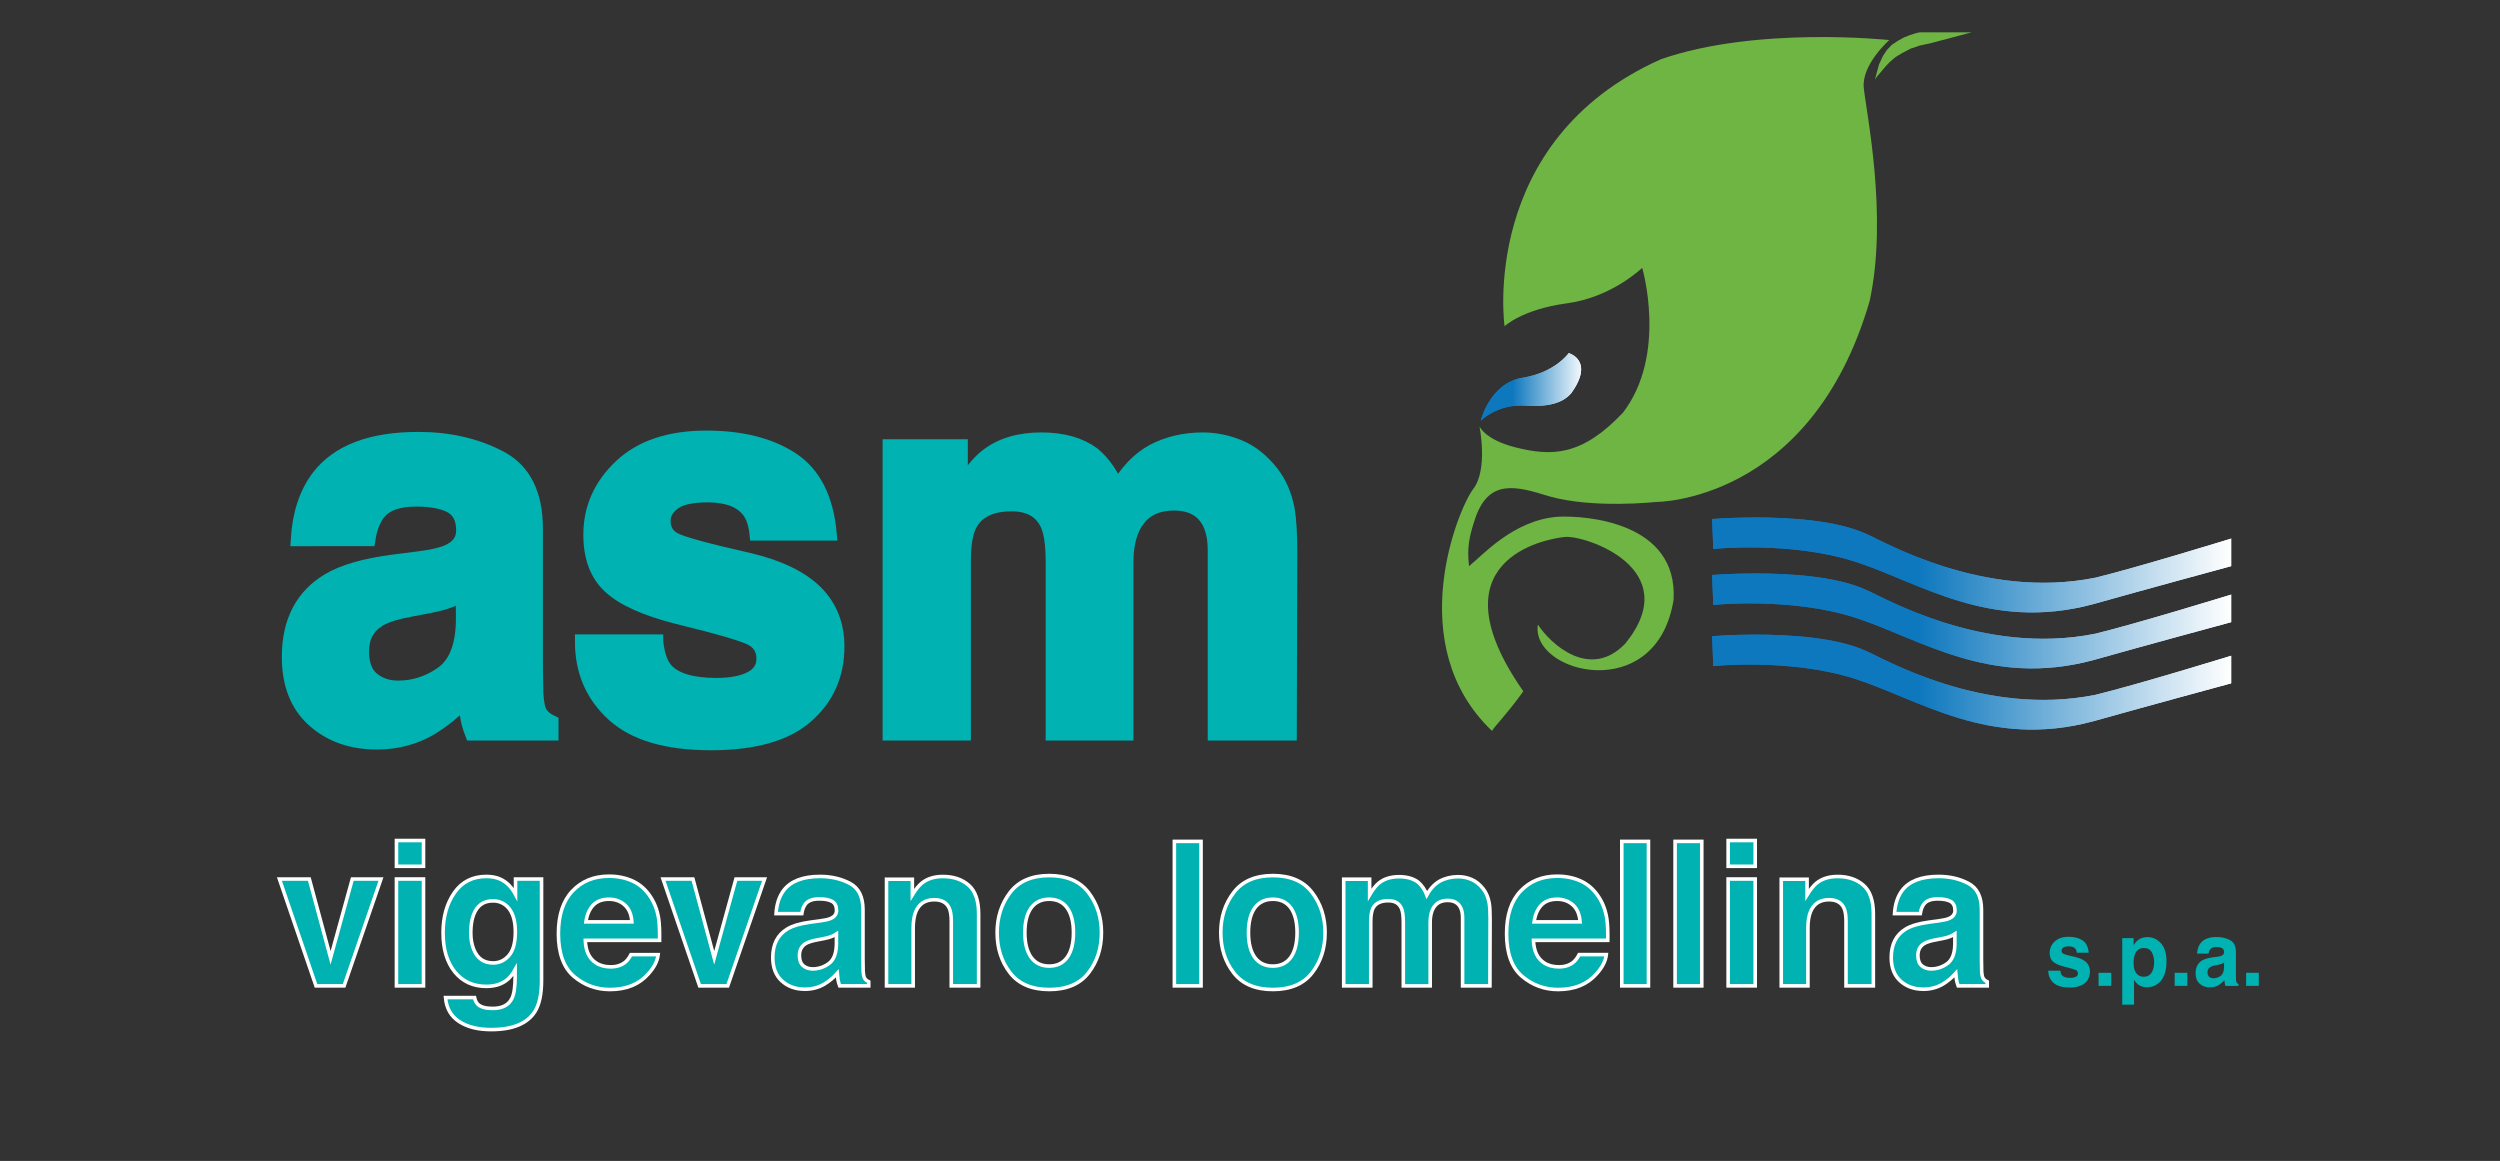 <?xml version="1.0" encoding="utf-8"?>
<!-- Generator: Adobe Illustrator 15.1.0, SVG Export Plug-In . SVG Version: 6.00 Build 0)  -->
<!DOCTYPE svg PUBLIC "-//W3C//DTD SVG 1.1//EN" "http://www.w3.org/Graphics/SVG/1.1/DTD/svg11.dtd">
<svg version="1.1" id="Livello_1" xmlns="http://www.w3.org/2000/svg" xmlns:xlink="http://www.w3.org/1999/xlink" x="0px" y="0px"
	 width="349.484px" height="162.291px" viewBox="0 0 349.484 162.291" enable-background="new 0 0 349.484 162.291"
	 xml:space="preserve">
<rect x="0" y="0" width="349.484" height="162.291" fill="#333333" stroke="none"/>
<path fill="#00B2B2" stroke="#00B2B2" stroke-width="2" stroke-miterlimit="10" d="M58.495,78.078
	c1.898-0.246,3.255-0.552,4.069-0.921c1.471-0.639,2.203-1.632,2.203-2.988c0-1.644-0.565-2.78-1.69-3.409
	c-1.125-0.627-2.774-0.942-4.948-0.942c-2.446,0-4.175,0.615-5.191,1.849c-0.724,0.907-1.204,2.133-1.447,3.684H41.65
	c0.217-3.516,1.172-6.401,2.877-8.665c2.707-3.536,7.354-5.307,13.939-5.307c4.292,0,8.101,0.873,11.432,2.616
	c3.331,1.746,4.995,5.041,4.995,9.882v18.429c0,1.281,0.023,2.828,0.07,4.648c0.073,1.377,0.275,2.313,0.609,2.801
	c0.337,0.492,0.838,0.9,1.503,1.215v1.553H65.983c-0.313-0.813-0.527-1.576-0.647-2.287s-0.211-1.522-0.287-2.437
	c-1.412,1.575-3.044,2.913-4.89,4.021c-2.212,1.302-4.708,1.957-7.491,1.957c-3.548,0-6.483-1.043-8.798-3.114
	c-2.317-2.078-3.472-5.021-3.472-8.832c0-4.938,1.86-8.519,5.587-10.728c2.042-1.203,5.048-2.064,9.012-2.58L58.495,78.078z
	 M64.729,82.981c-0.656,0.418-1.313,0.756-1.975,1.015c-0.671,0.258-1.582,0.498-2.739,0.718l-2.326,0.443
	c-2.174,0.39-3.738,0.873-4.685,1.438c-1.605,0.956-2.411,2.447-2.411,4.457c0,1.797,0.489,3.098,1.471,3.891
	c0.981,0.802,2.177,1.201,3.583,1.201c2.229,0,4.277-0.664,6.155-1.988c1.878-1.329,2.856-3.75,2.927-7.264V82.981z"/>
<path fill="#00B2B2" stroke="#00B2B2" stroke-width="2" stroke-miterlimit="10" d="M91.711,89.69
	c0.214,1.869,0.683,3.194,1.403,3.981c1.269,1.4,3.618,2.099,7.043,2.099c2.013,0,3.615-0.306,4.805-0.916
	c1.184-0.615,1.778-1.539,1.778-2.769c0-1.183-0.478-2.078-1.436-2.692c-0.955-0.612-4.515-1.668-10.667-3.168
	c-4.436-1.132-7.559-2.543-9.369-4.238c-1.816-1.671-2.722-4.084-2.722-7.229c0-3.71,1.418-6.899,4.251-9.567
	c2.836-2.667,6.82-3.999,11.962-3.999c4.875,0,8.851,1.002,11.921,3.003c3.073,2.004,4.837,5.464,5.291,10.38H105.77
	c-0.141-1.352-0.51-2.424-1.11-3.207c-1.125-1.428-3.038-2.139-5.742-2.139c-2.227,0-3.806,0.356-4.755,1.068
	c-0.943,0.71-1.415,1.547-1.415,2.508c0,1.203,0.504,2.076,1.509,2.616c1.002,0.567,4.55,1.535,10.644,2.912
	c4.066,0.984,7.113,2.47,9.138,4.462c2.004,2.016,3.006,4.536,3.006,7.557c0,3.98-1.438,7.232-4.318,9.754
	c-2.88,2.52-7.333,3.775-13.356,3.775c-6.144,0-10.682-1.334-13.608-4.002c-2.93-2.664-4.392-6.063-4.392-10.191h10.34V89.69z"/>
<path fill="#00B2B2" stroke="#00B2B2" stroke-width="2" stroke-miterlimit="10" d="M173.227,62.483
	c1.673,0.687,3.188,1.893,4.55,3.612c1.096,1.403,1.838,3.123,2.219,5.162c0.233,1.354,0.354,3.331,0.354,5.934l-0.066,25.33
	h-10.454V76.934c0-1.521-0.24-2.774-0.712-3.762c-0.911-1.866-2.578-2.799-5.013-2.799c-2.813,0-4.761,1.204-5.83,3.612
	c-0.554,1.282-0.826,2.814-0.826,4.608v23.928h-10.271V78.593c0-2.382-0.237-4.116-0.715-5.196c-0.858-1.944-2.54-2.914-5.045-2.914
	c-2.909,0-4.869,0.97-5.871,2.914c-0.545,1.103-0.823,2.754-0.823,4.938v24.186h-10.339V62.411h9.911v5.862
	c1.263-2.092,2.458-3.58,3.58-4.465c1.978-1.572,4.544-2.357,7.69-2.357c2.982,0,5.394,0.677,7.23,2.027
	c1.482,1.254,2.602,2.862,3.366,4.827c1.336-2.357,2.994-4.088,4.975-5.196c2.098-1.104,4.433-1.658,7.014-1.658
	C169.867,61.452,171.557,61.796,173.227,62.483"/>
<polygon fill="#00B2B2" stroke="#FFFFFF" stroke-width="0.5" stroke-miterlimit="10" points="49.251,122.882 53.256,122.882 
	48.103,137.817 44.174,137.817 39.059,122.882 43.243,122.882 46.213,133.899 "/>
<path fill="#00B2B2" stroke="#FFFFFF" stroke-width="0.5" stroke-miterlimit="10" d="M59.204,121.103h-3.782v-3.604h3.782V121.103z
	 M55.421,122.88h3.782v14.938h-3.782V122.88z"/>
<path fill="#00B2B2" stroke="#FFFFFF" stroke-width="0.5" stroke-miterlimit="10" d="M69.871,122.868
	c0.908,0.393,1.638,1.115,2.197,2.162v-2.147h3.636v14.169c0,1.928-0.311,3.381-0.926,4.358c-1.069,1.681-3.105,2.521-6.126,2.521
	c-1.822,0-3.313-0.375-4.462-1.121c-1.151-0.75-1.787-1.869-1.91-3.356h4.055c0.105,0.455,0.272,0.786,0.51,0.983
	c0.401,0.355,1.081,0.535,2.027,0.535c1.345,0,2.241-0.47,2.698-1.412c0.296-0.604,0.442-1.617,0.442-3.041v-0.961
	c-0.354,0.64-0.741,1.119-1.151,1.44c-0.741,0.593-1.702,0.892-2.892,0.892c-1.831,0-3.293-0.676-4.392-2.021
	c-1.093-1.352-1.638-3.176-1.638-5.477c0-2.221,0.524-4.086,1.579-5.599c1.055-1.515,2.549-2.271,4.482-2.271
	C68.716,122.522,69.337,122.64,69.871,122.868 M71.139,133.577c0.601-0.688,0.902-1.788,0.902-3.297
	c0-1.412-0.287-2.493-0.853-3.234c-0.574-0.74-1.336-1.109-2.288-1.109c-1.307,0-2.203,0.646-2.698,1.937
	c-0.261,0.685-0.39,1.526-0.39,2.53c0,0.871,0.138,1.642,0.413,2.318c0.504,1.26,1.409,1.893,2.716,1.893
	C69.809,134.613,70.544,134.269,71.139,133.577"/>
<path fill="#00B2B2" stroke="#FFFFFF" stroke-width="0.5" stroke-miterlimit="10" d="M88.48,123.183
	c0.993,0.469,1.819,1.203,2.467,2.211c0.583,0.89,0.964,1.918,1.137,3.092c0.1,0.685,0.138,1.671,0.123,2.964H81.818
	c0.056,1.495,0.551,2.547,1.491,3.153c0.565,0.375,1.254,0.558,2.054,0.558c0.85,0,1.544-0.226,2.074-0.681
	c0.287-0.25,0.542-0.596,0.768-1.03h3.803c-0.097,0.885-0.557,1.786-1.38,2.696c-1.28,1.457-3.064,2.183-5.367,2.183
	c-1.898,0-3.571-0.611-5.024-1.836c-1.447-1.229-2.174-3.224-2.174-5.985c0-2.585,0.65-4.568,1.966-5.951
	c1.31-1.38,3.009-2.07,5.098-2.07C86.365,122.483,87.484,122.719,88.48,123.183 M82.902,126.558
	c-0.53,0.567-0.858,1.338-0.993,2.313h6.425c-0.07-1.038-0.398-1.823-0.996-2.361c-0.595-0.536-1.33-0.804-2.212-0.804
	C84.17,125.706,83.429,125.991,82.902,126.558"/>
<polygon fill="#00B2B2" stroke="#FFFFFF" stroke-width="0.5" stroke-miterlimit="10" points="102.876,122.882 106.881,122.882 
	101.731,137.817 97.802,137.817 92.687,122.882 96.871,122.882 99.841,133.899 "/>
<path fill="#00B2B2" stroke="#FFFFFF" stroke-width="0.5" stroke-miterlimit="10" d="M114.642,128.733
	c0.697-0.094,1.195-0.207,1.491-0.344c0.536-0.238,0.806-0.607,0.806-1.107c0-0.613-0.205-1.036-0.615-1.271
	c-0.416-0.232-1.017-0.347-1.813-0.347c-0.894,0-1.523,0.228-1.896,0.687c-0.264,0.336-0.445,0.791-0.53,1.368h-3.598
	c0.079-1.309,0.425-2.379,1.049-3.223c0.99-1.313,2.692-1.974,5.098-1.974c1.573,0,2.965,0.326,4.184,0.975
	c1.216,0.646,1.822,1.872,1.822,3.673v6.853c0,0.474,0.009,1.053,0.026,1.728c0.029,0.51,0.103,0.86,0.223,1.042
	c0.123,0.186,0.311,0.332,0.554,0.452v0.575h-4.061c-0.111-0.303-0.188-0.584-0.234-0.849c-0.041-0.266-0.076-0.565-0.105-0.905
	c-0.519,0.586-1.11,1.084-1.79,1.494c-0.803,0.481-1.72,0.727-2.736,0.727c-1.298,0-2.373-0.387-3.22-1.159
	c-0.844-0.771-1.269-1.866-1.269-3.281c0-1.837,0.683-3.165,2.045-3.987c0.747-0.448,1.843-0.768,3.293-0.959L114.642,128.733z
	 M116.927,130.558c-0.24,0.156-0.48,0.282-0.724,0.375c-0.243,0.096-0.58,0.187-1.002,0.271l-0.85,0.165
	c-0.794,0.144-1.365,0.32-1.717,0.531c-0.583,0.355-0.879,0.908-0.879,1.658c0,0.67,0.182,1.148,0.536,1.445
	c0.36,0.297,0.8,0.447,1.313,0.447c0.812,0,1.562-0.246,2.253-0.742c0.683-0.49,1.04-1.391,1.069-2.699L116.927,130.558
	L116.927,130.558z"/>
<path fill="#00B2B2" stroke="#FFFFFF" stroke-width="0.5" stroke-miterlimit="10" d="M135.402,123.737
	c0.938,0.81,1.403,2.15,1.403,4.021v10.06h-3.823v-9.086c0-0.787-0.1-1.39-0.296-1.81c-0.363-0.765-1.061-1.147-2.08-1.147
	c-1.257,0-2.118,0.561-2.587,1.682c-0.243,0.595-0.363,1.354-0.363,2.277v8.084h-3.727v-14.908h3.612v2.178
	c0.475-0.77,0.926-1.318,1.351-1.659c0.768-0.604,1.734-0.901,2.909-0.901C133.266,122.524,134.467,122.927,135.402,123.737"/>
<path fill="#00B2B2" stroke="#FFFFFF" stroke-width="0.5" stroke-miterlimit="10" d="M152.166,135.993
	c-1.201,1.553-3.029,2.334-5.479,2.334c-2.452,0-4.283-0.781-5.484-2.334c-1.207-1.557-1.808-3.432-1.808-5.619
	c0-2.158,0.601-4.023,1.808-5.604c1.201-1.578,3.032-2.371,5.484-2.371c2.449,0,4.277,0.793,5.479,2.371
	c1.207,1.58,1.811,3.445,1.811,5.604C153.976,132.562,153.373,134.437,152.166,135.993 M149.183,133.833
	c0.583-0.813,0.879-1.965,0.879-3.459c0-1.497-0.296-2.65-0.879-3.46c-0.583-0.804-1.421-1.208-2.514-1.208
	c-1.087,0-1.928,0.404-2.52,1.208c-0.586,0.81-0.882,1.963-0.882,3.46c0,1.494,0.296,2.646,0.882,3.459
	c0.592,0.813,1.433,1.219,2.52,1.219C147.762,135.052,148.6,134.646,149.183,133.833"/>
<rect x="164.168" y="117.621" fill="#00B2B2" stroke="#FFFFFF" stroke-width="0.5" stroke-miterlimit="10" width="3.729" height="20.198"/>
<path fill="#00B2B2" stroke="#FFFFFF" stroke-width="0.5" stroke-miterlimit="10" d="M183.428,135.993
	c-1.201,1.553-3.029,2.334-5.481,2.334c-2.449,0-4.28-0.781-5.481-2.334c-1.207-1.557-1.808-3.432-1.808-5.619
	c0-2.158,0.601-4.023,1.808-5.604c1.201-1.578,3.032-2.371,5.481-2.371c2.452,0,4.28,0.793,5.481,2.371
	c1.206,1.58,1.811,3.445,1.811,5.604C185.239,132.562,184.634,134.437,183.428,135.993 M180.449,133.833
	c0.58-0.813,0.873-1.965,0.873-3.459c0-1.497-0.293-2.65-0.873-3.46c-0.586-0.804-1.424-1.208-2.517-1.208
	c-1.087,0-1.929,0.404-2.521,1.208c-0.588,0.81-0.882,1.963-0.882,3.46c0,1.494,0.293,2.646,0.882,3.459
	c0.592,0.813,1.434,1.219,2.521,1.219C179.025,135.052,179.863,134.646,180.449,133.833"/>
<path fill="#00B2B2" stroke="#FFFFFF" stroke-width="0.5" stroke-miterlimit="10" d="M205.703,122.937
	c0.606,0.256,1.164,0.703,1.661,1.342c0.398,0.521,0.669,1.16,0.81,1.921c0.091,0.504,0.132,1.237,0.132,2.204l-0.026,9.416h-3.82
	v-9.512c0-0.563-0.084-1.033-0.264-1.398c-0.328-0.692-0.938-1.037-1.828-1.037c-1.031,0-1.74,0.445-2.133,1.341
	c-0.205,0.476-0.305,1.044-0.305,1.713v8.896h-3.756v-8.896c0-0.885-0.086-1.53-0.262-1.932c-0.311-0.724-0.926-1.082-1.846-1.082
	c-1.061,0-1.781,0.358-2.146,1.082c-0.196,0.409-0.297,1.022-0.297,1.836v8.989h-3.781v-14.912h3.623v2.181
	c0.461-0.774,0.899-1.331,1.308-1.657c0.728-0.582,1.661-0.875,2.815-0.875c1.086,0,1.969,0.252,2.643,0.752
	c0.539,0.465,0.949,1.064,1.23,1.797c0.485-0.879,1.093-1.521,1.815-1.935c0.769-0.412,1.623-0.614,2.569-0.614
	C204.472,122.554,205.089,122.679,205.703,122.937"/>
<path fill="#00B2B2" stroke="#FFFFFF" stroke-width="0.5" stroke-miterlimit="10" d="M221.028,123.183
	c0.993,0.469,1.819,1.203,2.468,2.211c0.582,0.89,0.963,1.918,1.137,3.092c0.1,0.685,0.138,1.671,0.123,2.964h-10.389
	c0.055,1.495,0.551,2.547,1.49,3.153c0.564,0.375,1.254,0.558,2.055,0.558c0.85,0,1.543-0.226,2.073-0.681
	c0.287-0.25,0.542-0.596,0.769-1.03h3.803c-0.098,0.885-0.557,1.786-1.381,2.696c-1.279,1.457-3.063,2.183-5.366,2.183
	c-1.897,0-3.571-0.611-5.024-1.836c-1.447-1.229-2.174-3.224-2.174-5.985c0-2.585,0.65-4.568,1.967-5.951
	c1.31-1.38,3.008-2.07,5.098-2.07C218.914,122.483,220.033,122.719,221.028,123.183 M215.447,126.558
	c-0.527,0.567-0.855,1.338-0.99,2.313h6.426c-0.07-1.038-0.398-1.823-0.996-2.361c-0.596-0.536-1.33-0.804-2.213-0.804
	C216.718,125.706,215.977,125.991,215.447,126.558"/>
<rect x="226.716" y="117.621" fill="#00B2B2" stroke="#FFFFFF" stroke-width="0.5" stroke-miterlimit="10" width="3.729" height="20.198"/>
<rect x="234.167" y="117.621" fill="#00B2B2" stroke="#FFFFFF" stroke-width="0.5" stroke-miterlimit="10" width="3.729" height="20.198"/>
<path fill="#00B2B2" stroke="#FFFFFF" stroke-width="0.5" stroke-miterlimit="10" d="M245.369,121.103h-3.785v-3.604h3.785V121.103z
	 M241.583,122.88h3.785v14.938h-3.785V122.88z"/>
<path fill="#00B2B2" stroke="#FFFFFF" stroke-width="0.5" stroke-miterlimit="10" d="M260.479,123.737
	c0.938,0.81,1.403,2.15,1.403,4.021v10.06h-3.823v-9.086c0-0.787-0.101-1.39-0.296-1.81c-0.363-0.765-1.061-1.147-2.08-1.147
	c-1.258,0-2.118,0.561-2.587,1.682c-0.243,0.595-0.36,1.354-0.36,2.277v8.084h-3.729v-14.908h3.611v2.178
	c0.476-0.77,0.926-1.318,1.352-1.659c0.765-0.604,1.734-0.901,2.908-0.901C258.343,122.524,259.544,122.927,260.479,123.737"/>
<path fill="#00B2B2" stroke="#FFFFFF" stroke-width="0.5" stroke-miterlimit="10" d="M270.998,128.733
	c0.696-0.094,1.194-0.207,1.49-0.344c0.536-0.238,0.807-0.607,0.807-1.107c0-0.613-0.205-1.036-0.615-1.271
	c-0.416-0.232-1.018-0.347-1.813-0.347c-0.895,0-1.523,0.228-1.896,0.687c-0.264,0.336-0.445,0.791-0.53,1.368h-3.599
	c0.08-1.309,0.426-2.379,1.05-3.223c0.989-1.313,2.692-1.974,5.099-1.974c1.572,0,2.965,0.326,4.184,0.975
	c1.216,0.646,1.822,1.872,1.822,3.673v6.853c0,0.474,0.008,1.053,0.025,1.728c0.029,0.51,0.104,0.86,0.223,1.042
	c0.123,0.186,0.312,0.332,0.555,0.452v0.575h-4.062c-0.11-0.303-0.188-0.584-0.233-0.849c-0.041-0.266-0.076-0.565-0.105-0.905
	c-0.52,0.586-1.113,1.084-1.79,1.494c-0.803,0.481-1.72,0.727-2.735,0.727c-1.299,0-2.373-0.387-3.221-1.159
	c-0.844-0.771-1.27-1.866-1.27-3.281c0-1.837,0.684-3.165,2.045-3.987c0.748-0.448,1.844-0.768,3.294-0.959L270.998,128.733z
	 M273.279,130.558c-0.236,0.156-0.479,0.282-0.721,0.375c-0.243,0.096-0.58,0.187-1.002,0.271l-0.85,0.165
	c-0.797,0.144-1.365,0.32-1.718,0.531c-0.586,0.355-0.879,0.908-0.879,1.658c0,0.67,0.183,1.148,0.536,1.445
	c0.359,0.297,0.8,0.447,1.313,0.447c0.813,0,1.563-0.246,2.254-0.742c0.683-0.49,1.039-1.391,1.065-2.699L273.279,130.558
	L273.279,130.558z"/>
<path fill="#00B2B2" d="M288.027,135.69c0.038,0.312,0.114,0.528,0.23,0.66c0.209,0.231,0.59,0.35,1.154,0.35
	c0.325,0,0.586-0.055,0.782-0.154c0.19-0.104,0.29-0.256,0.29-0.457c0-0.197-0.079-0.345-0.234-0.449
	c-0.158-0.102-0.737-0.275-1.742-0.524c-0.728-0.189-1.236-0.425-1.532-0.706c-0.293-0.278-0.442-0.674-0.442-1.2
	c0-0.615,0.231-1.146,0.694-1.586c0.466-0.442,1.112-0.666,1.954-0.666c0.794,0,1.443,0.168,1.945,0.5
	c0.504,0.332,0.793,0.907,0.863,1.724h-1.66c-0.023-0.226-0.088-0.402-0.186-0.535c-0.182-0.236-0.498-0.353-0.938-0.353
	c-0.367,0-0.621,0.06-0.776,0.176c-0.155,0.119-0.231,0.259-0.231,0.417c0,0.2,0.079,0.346,0.246,0.436
	c0.161,0.094,0.744,0.256,1.74,0.484c0.662,0.163,1.16,0.409,1.494,0.739c0.322,0.333,0.488,0.754,0.488,1.254
	c0,0.662-0.233,1.203-0.705,1.621c-0.473,0.418-1.201,0.627-2.187,0.627c-1.002,0-1.739-0.221-2.218-0.664
	c-0.48-0.442-0.719-1.005-0.719-1.69h1.688V135.69z"/>
<rect x="293.369" y="135.99" fill="#00B2B2" width="1.771" height="1.829"/>
<path fill="#00B2B2" d="M302.083,131.864c0.518,0.572,0.779,1.419,0.779,2.535c0,1.172-0.256,2.069-0.764,2.684
	c-0.51,0.618-1.162,0.928-1.965,0.928c-0.51,0-0.932-0.135-1.271-0.397c-0.182-0.146-0.365-0.361-0.539-0.644v3.478h-1.648v-9.302
	h1.594v0.988c0.186-0.291,0.371-0.52,0.58-0.689c0.371-0.293,0.813-0.444,1.33-0.444
	C300.929,130.999,301.562,131.288,302.083,131.864 M300.802,133.118c-0.225-0.396-0.594-0.594-1.102-0.594
	c-0.609,0-1.031,0.299-1.256,0.898c-0.121,0.317-0.184,0.723-0.184,1.212c0,0.777,0.203,1.319,0.602,1.636
	c0.234,0.183,0.514,0.275,0.838,0.275c0.467,0,0.824-0.188,1.07-0.563c0.244-0.375,0.367-0.877,0.367-1.5
	C301.14,133.968,301.027,133.513,300.802,133.118"/>
<rect x="304.005" y="135.99" fill="#00B2B2" width="1.771" height="1.829"/>
<path fill="#00B2B2" d="M309.884,133.761c0.314-0.039,0.533-0.094,0.668-0.154c0.24-0.104,0.361-0.27,0.361-0.492
	c0-0.274-0.094-0.467-0.279-0.568c-0.182-0.104-0.451-0.158-0.805-0.158c-0.402,0-0.688,0.105-0.854,0.311
	c-0.117,0.148-0.195,0.354-0.236,0.611h-1.605c0.037-0.582,0.193-1.063,0.469-1.438c0.445-0.592,1.203-0.882,2.279-0.882
	c0.703,0,1.324,0.144,1.865,0.431c0.549,0.292,0.818,0.841,0.818,1.643v3.063c0,0.212,0.006,0.468,0.012,0.768
	c0.012,0.231,0.043,0.385,0.1,0.469c0.053,0.082,0.139,0.149,0.246,0.201v0.258h-1.813c-0.051-0.135-0.09-0.26-0.105-0.381
	c-0.021-0.117-0.035-0.252-0.045-0.405c-0.234,0.265-0.498,0.485-0.803,0.669c-0.357,0.216-0.771,0.324-1.223,0.324
	c-0.582,0-1.061-0.172-1.439-0.516c-0.379-0.347-0.564-0.835-0.564-1.469c0-0.818,0.303-1.412,0.912-1.781
	c0.334-0.197,0.826-0.343,1.475-0.429L309.884,133.761z M310.906,134.573c-0.105,0.068-0.215,0.127-0.322,0.172
	c-0.111,0.038-0.258,0.08-0.449,0.12l-0.381,0.071c-0.354,0.065-0.609,0.145-0.764,0.237c-0.266,0.16-0.396,0.406-0.396,0.739
	c0,0.3,0.084,0.515,0.246,0.648c0.154,0.131,0.354,0.197,0.582,0.197c0.361,0,0.697-0.111,1.008-0.33
	c0.303-0.223,0.463-0.623,0.477-1.207V134.573z"/>
<rect x="313.994" y="135.99" fill="#00B2B2" width="1.771" height="1.829"/>
<path fill="#6EB544" d="M212.951,96.638c-2.322,3.246-4.084,4.955-4.377,5.541c-12.611-11.99-4.726-31.096-2.621-33.829
	c2.098-2.732,0.869-8.748,0.869-8.748s0.735,1.834,4.957,2.917c5.213,1.334,9.381,1.206,15.092-4.821
	c6.264-8.146,2.697-20.256,2.697-20.256s-4.229,4.119-10.494,4.956c-6.271,0.838-8.748,3.207-8.748,3.207
	s-3.662-25.941,21.867-37.326C245.608,3.615,264.109,5.6,264.109,5.6s-3.861,3.417-3.57,6.624
	c0.293,3.208,3.441,17.925,0.819,29.883c-8.221,28.236-29.937,28.069-29.937,28.069s-8.684,0.954-14.854-0.795
	c-4.544-1.402-8.464-2.559-10.367,3.167c-0.839,2.527-1.135,4.05-0.836,6.595c1.778-1.395,6.199-6.489,12.492-6.91
	c3.885-0.176,16.729,0.75,16.1,11.616c-2.361,14.809-20.043,10.278-18.968,3.461c1.765,2.723,7.313,7.832,12.249,2.621
	c8.414-10.453-5.654-15.136-8.461-14.868C215.974,75.325,200.13,78.294,212.951,96.638"/>
<g>
	<g>
		
			<linearGradient id="SVGID_1_" gradientUnits="userSpaceOnUse" x1="239.303" y1="66.152" x2="311.866" y2="66.152" gradientTransform="matrix(1 0 0 -1 0.04 161.506)">
			<stop  offset="0.4" style="stop-color:#0E78BE"/>
			<stop  offset="1" style="stop-color:#FFFFFF"/>
		</linearGradient>
		<path id="SVGID_3_" fill="url(#SVGID_1_)" d="M239.343,88.933l0.162,4.183c0,0,10.802-1.119,19.813,1.778
			c9.006,2.894,18.775,9.828,33.281,5.943c6.299-1.785,19.307-5.313,19.307-5.313v-3.855c0,0-12.889,3.98-18.986,5.468
			c-15.721,3.171-29.906-5.265-32.014-6.112c-4.115-1.905-10.664-2.308-15.469-2.308C241.925,88.717,239.343,88.933,239.343,88.933"
			/>
	</g>
	<g>
		<defs>
			<path id="SVGID_2_" d="M239.343,88.933l0.162,4.183c0,0,10.802-1.119,19.813,1.778c9.006,2.894,18.775,9.828,33.281,5.943
				c6.299-1.785,19.307-5.313,19.307-5.313v-3.855c0,0-12.889,3.98-18.986,5.468c-15.721,3.171-29.906-5.265-32.014-6.112
				c-4.115-1.905-10.664-2.308-15.469-2.308C241.925,88.717,239.343,88.933,239.343,88.933"/>
		</defs>
		<clipPath id="SVGID_4_">
			<use xlink:href="#SVGID_2_"  overflow="visible"/>
		</clipPath>
		
			<linearGradient id="SVGID_5_" gradientUnits="userSpaceOnUse" x1="239.303" y1="64.787" x2="311.868" y2="64.787" gradientTransform="matrix(1 0 0 -1 0.04 161.506)">
			<stop  offset="0.4" style="stop-color:#0E78BE"/>
			<stop  offset="1" style="stop-color:#FFFFFF"/>
		</linearGradient>
		<rect x="239.343" y="88.717" clip-path="url(#SVGID_4_)" fill="url(#SVGID_5_)" width="72.564" height="16.005"/>
	</g>
</g>
<g>
	<g>
		
			<linearGradient id="SVGID_6_" gradientUnits="userSpaceOnUse" x1="239.303" y1="74.703" x2="311.866" y2="74.703" gradientTransform="matrix(1 0 0 -1 0.04 161.506)">
			<stop  offset="0.4" style="stop-color:#0E78BE"/>
			<stop  offset="1" style="stop-color:#FFFFFF"/>
		</linearGradient>
		<path id="SVGID_7_" fill="url(#SVGID_6_)" d="M239.343,80.379l0.162,4.185c0,0,10.802-1.121,19.813,1.771
			c9.006,2.899,18.775,9.836,33.281,5.953c6.299-1.791,19.307-5.315,19.307-5.315v-3.854c0,0-12.889,3.976-18.986,5.468
			c-15.721,3.175-29.906-5.264-32.014-6.109c-4.115-1.909-10.66-2.31-15.463-2.31C241.928,80.164,239.343,80.379,239.343,80.379"/>
	</g>
	<g>
		<defs>
			<path id="SVGID_8_" d="M239.343,80.379l0.162,4.185c0,0,10.802-1.121,19.813,1.771c9.006,2.899,18.775,9.836,33.281,5.953
				c6.299-1.791,19.307-5.315,19.307-5.315v-3.854c0,0-12.889,3.976-18.986,5.468c-15.721,3.175-29.906-5.264-32.014-6.109
				c-4.115-1.909-10.66-2.31-15.463-2.31C241.928,80.164,239.343,80.379,239.343,80.379"/>
		</defs>
		<clipPath id="SVGID_9_">
			<use xlink:href="#SVGID_8_"  overflow="visible"/>
		</clipPath>
		
			<linearGradient id="SVGID_10_" gradientUnits="userSpaceOnUse" x1="239.303" y1="73.339" x2="311.868" y2="73.339" gradientTransform="matrix(1 0 0 -1 0.04 161.506)">
			<stop  offset="0.4" style="stop-color:#0E78BE"/>
			<stop  offset="1" style="stop-color:#FFFFFF"/>
		</linearGradient>
		<rect x="239.343" y="80.164" clip-path="url(#SVGID_9_)" fill="url(#SVGID_10_)" width="72.564" height="16.005"/>
	</g>
</g>
<g>
	<g>
		
			<linearGradient id="SVGID_12_" gradientUnits="userSpaceOnUse" x1="239.303" y1="82.528" x2="311.866" y2="82.528" gradientTransform="matrix(1 0 0 -1 0.04 161.506)">
			<stop  offset="0.4" style="stop-color:#0E78BE"/>
			<stop  offset="1" style="stop-color:#FFFFFF"/>
		</linearGradient>
		<path id="SVGID_11_" fill="url(#SVGID_12_)" d="M239.343,72.555l0.162,4.185c0,0,10.802-1.122,19.813,1.772
			c9.006,2.896,18.775,9.834,33.281,5.95c6.299-1.789,19.307-5.32,19.307-5.32v-3.854c0,0-12.889,3.98-18.986,5.471
			c-15.721,3.168-29.906-5.262-32.014-6.114c-4.115-1.904-10.66-2.306-15.463-2.306C241.928,72.34,239.343,72.555,239.343,72.555"/>
	</g>
	<g>
		<defs>
			<path id="SVGID_13_" d="M239.343,72.555l0.162,4.185c0,0,10.802-1.122,19.813,1.772c9.006,2.896,18.775,9.834,33.281,5.95
				c6.299-1.789,19.307-5.32,19.307-5.32v-3.854c0,0-12.889,3.98-18.986,5.471c-15.721,3.168-29.906-5.262-32.014-6.114
				c-4.115-1.904-10.66-2.306-15.463-2.306C241.928,72.34,239.343,72.555,239.343,72.555"/>
		</defs>
		<clipPath id="SVGID_14_">
			<use xlink:href="#SVGID_13_"  overflow="visible"/>
		</clipPath>
		
			<linearGradient id="SVGID_16_" gradientUnits="userSpaceOnUse" x1="239.303" y1="81.162" x2="311.868" y2="81.162" gradientTransform="matrix(1 0 0 -1 0.04 161.506)">
			<stop  offset="0.4" style="stop-color:#0E78BE"/>
			<stop  offset="1" style="stop-color:#FFFFFF"/>
		</linearGradient>
		<rect x="239.343" y="72.34" clip-path="url(#SVGID_14_)" fill="url(#SVGID_16_)" width="72.564" height="16.009"/>
	</g>
</g>
<g>
	<g>
		
			<linearGradient id="SVGID_17_" gradientUnits="userSpaceOnUse" x1="206.958" y1="107.414" x2="220.994" y2="107.414" gradientTransform="matrix(1 0 0 -1 0.04 161.506)">
			<stop  offset="0.279" style="stop-color:#0E78BE"/>
			<stop  offset="0.915" style="stop-color:#FFFFFF"/>
		</linearGradient>
		<path id="SVGID_15_" fill="url(#SVGID_17_)" d="M212.841,52.809c-4.559,0.727-5.844,6.012-5.844,6.012s2.338-2.394,6.289-2.115
			c4.731,0.334,5.959-1.337,6.346-1.724c3.338-4.617-0.334-5.619-0.334-5.619S217.41,52.085,212.841,52.809"/>
	</g>
	<g>
		<defs>
			<path id="SVGID_18_" d="M212.841,52.809c-4.559,0.727-5.844,6.012-5.844,6.012s2.338-2.394,6.289-2.115
				c4.731,0.334,5.959-1.337,6.346-1.724c3.338-4.617-0.334-5.619-0.334-5.619S217.41,52.085,212.841,52.809"/>
		</defs>
		<clipPath id="SVGID_19_">
			<use xlink:href="#SVGID_18_"  overflow="visible"/>
		</clipPath>
		
			<linearGradient id="SVGID_20_" gradientUnits="userSpaceOnUse" x1="206.958" y1="107.415" x2="222.931" y2="107.415" gradientTransform="matrix(1 0 0 -1 0.04 161.506)">
			<stop  offset="0.279" style="stop-color:#0E78BE"/>
			<stop  offset="0.915" style="stop-color:#FFFFFF"/>
		</linearGradient>
		<rect x="206.998" y="49.362" clip-path="url(#SVGID_19_)" fill="url(#SVGID_20_)" width="15.974" height="9.458"/>
	</g>
</g>
<g>
	<polygon fill="#6EB544" points="268.354,4.521 275.625,4.521 269.876,6.045 268.354,6.371 267.1,6.795 265.902,7.419 265.001,7.97 
		264.576,8.32 264.153,8.695 263.602,9.271 263.177,9.771 262.802,10.22 262.376,10.721 262.102,11.12 262.675,8.996 263.227,7.821 
		263.751,7.021 264.453,6.271 265.326,5.695 266.126,5.246 266.955,4.92 267.705,4.671 	"/>
</g>
</svg>

